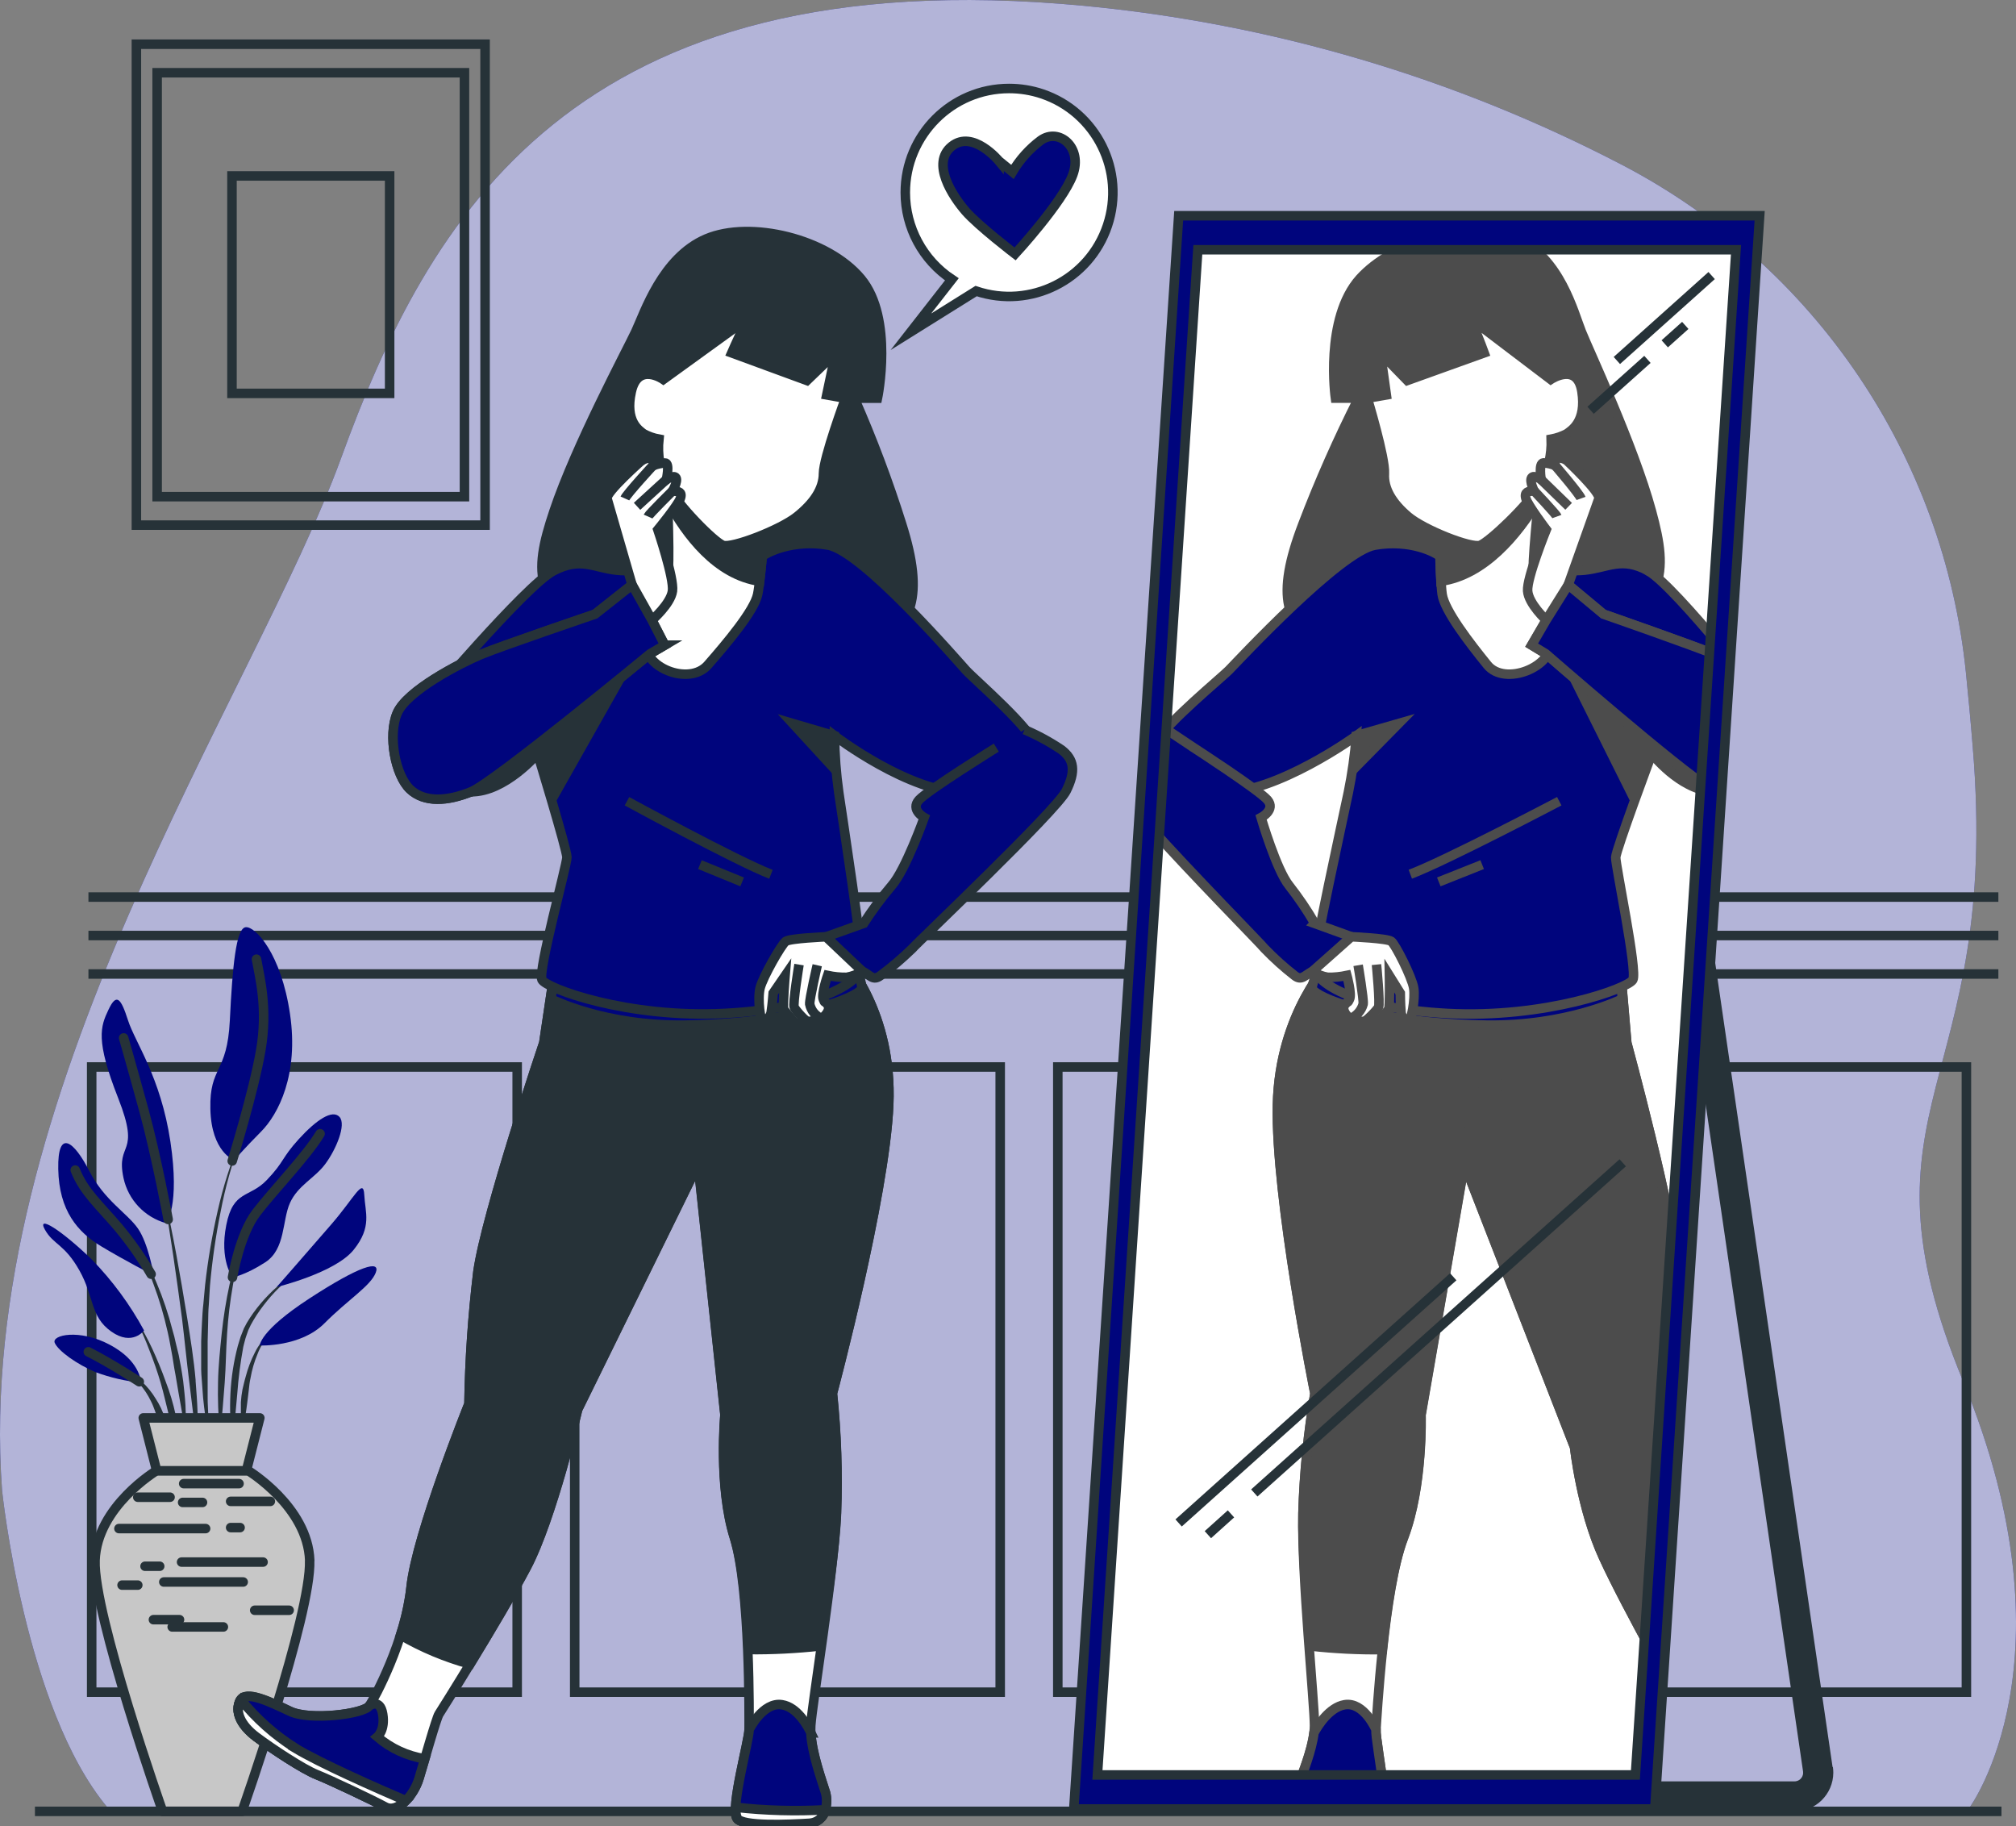 <svg xmlns="http://www.w3.org/2000/svg" width="106" height="96" viewBox="0 0 106 96" fill="none"><rect x="0" y="0" width="106" height="96" fill="#808080" stroke="none"/><g clip-path="url(#clip0_220_5425)"><path d="M103.368 35.374C102.215 23.998 95.429 13.965 85.308 8.679C76.487 4.082 66.864 1.239 56.966 0.303C30.051 -2.227 22.48 11.596 17.941 24.067C13.399 36.543 -1.403 57.61 0.108 78.34C0.108 78.34 1.285 89.81 5.657 95.026H103.555C103.555 95.026 109.275 87.273 103.218 72.609C97.162 57.944 105.24 57.269 103.722 39.236C103.611 37.858 103.489 36.574 103.368 35.374Z" fill="#00057D"></path><path opacity="0.7" d="M103.368 35.374C102.215 23.998 95.429 13.965 85.308 8.679C76.487 4.082 66.864 1.239 56.966 0.303C30.051 -2.227 22.48 11.596 17.941 24.067C13.399 36.543 -1.403 57.61 0.108 78.34C0.108 78.34 1.285 89.81 5.657 95.026H103.555C103.555 95.026 109.275 87.273 103.218 72.609C97.162 57.944 105.24 57.269 103.722 39.236C103.611 37.858 103.489 36.574 103.368 35.374Z" fill="white"></path><path d="M25.505 2.324H7.171V27.606H25.505V2.324Z" stroke="#263238" stroke-width="0.5" stroke-miterlimit="10"></path><path d="M24.421 3.824H8.262V26.11H24.421V3.824Z" stroke="#263238" stroke-width="0.5" stroke-miterlimit="10"></path><path d="M20.487 9.249H12.197V20.68H20.487V9.249Z" stroke="#263238" stroke-width="0.5" stroke-miterlimit="10"></path><path d="M4.65 47.159H105.073" stroke="#263238" stroke-width="0.5" stroke-miterlimit="10"></path><path d="M4.65 49.181H105.073" stroke="#263238" stroke-width="0.5" stroke-miterlimit="10"></path><path d="M4.65 51.203H105.073" stroke="#263238" stroke-width="0.5" stroke-miterlimit="10"></path><path d="M103.392 56.092H81.019V88.959H103.392V56.092Z" stroke="#263238" stroke-width="0.5" stroke-miterlimit="10"></path><path d="M77.991 56.092H55.619V88.959H77.991V56.092Z" stroke="#263238" stroke-width="0.5" stroke-miterlimit="10"></path><path d="M52.59 56.092H30.218V88.959H52.59V56.092Z" stroke="#263238" stroke-width="0.5" stroke-miterlimit="10"></path><path d="M27.193 56.092H4.821V88.959H27.193V56.092Z" stroke="#263238" stroke-width="0.5" stroke-miterlimit="10"></path><path d="M12.658 59.935C12.658 59.935 12.665 59.917 12.658 59.914C12.651 59.91 12.641 59.91 12.638 59.914C12.13 61.128 11.731 62.385 11.443 63.669C11.151 64.953 10.929 66.251 10.783 67.563L10.693 68.544C10.675 68.707 10.658 68.871 10.648 69.038L10.62 69.532C10.606 69.859 10.585 70.19 10.578 70.52V72.003C10.578 72.17 10.595 72.334 10.606 72.497C10.63 72.824 10.651 73.155 10.679 73.482C10.741 74.136 10.842 74.787 10.943 75.438C10.943 75.445 10.953 75.451 10.96 75.451C10.971 75.451 10.977 75.445 10.977 75.434C10.977 75.107 10.96 74.776 10.953 74.449C10.946 74.122 10.915 73.795 10.918 73.468C10.922 73.141 10.918 72.81 10.918 72.487V70.527L10.943 69.546L10.953 69.055C10.953 68.892 10.971 68.728 10.981 68.568L11.04 67.59C11.155 66.289 11.339 64.991 11.599 63.71C11.842 62.423 12.197 61.16 12.658 59.935Z" fill="#263238"></path><path d="M12.797 65.061C12.797 65.061 12.797 65.043 12.787 65.04C12.78 65.04 12.77 65.04 12.766 65.05C12.488 65.865 12.256 66.697 12.068 67.535C11.884 68.381 11.749 69.233 11.658 70.093C11.572 70.952 11.478 71.808 11.464 72.671C11.443 73.534 11.474 74.397 11.554 75.257C11.554 75.264 11.561 75.271 11.568 75.274C11.578 75.274 11.585 75.267 11.589 75.257C11.686 74.397 11.749 73.545 11.815 72.685C11.88 71.826 11.88 70.973 11.94 70.117C11.995 69.261 12.096 68.412 12.245 67.57C12.384 66.724 12.568 65.889 12.801 65.061H12.797Z" fill="#263238"></path><path d="M15.632 66.859C15.632 66.859 15.614 66.853 15.607 66.859C14.899 67.315 14.26 67.872 13.714 68.516C13.44 68.84 13.19 69.184 12.975 69.549L12.822 69.838L12.704 70.138C12.662 70.235 12.627 70.339 12.6 70.44C12.568 70.541 12.534 70.646 12.506 70.747C12.29 71.564 12.159 72.406 12.117 73.252C12.075 74.094 12.107 74.936 12.214 75.772C12.214 75.778 12.221 75.789 12.232 75.789C12.232 75.789 12.249 75.782 12.249 75.772L12.475 73.273C12.534 72.448 12.641 71.624 12.791 70.809C12.812 70.708 12.843 70.611 12.867 70.51C12.891 70.409 12.919 70.312 12.954 70.218L13.055 69.929L13.183 69.657C13.378 69.296 13.603 68.951 13.857 68.624C14.36 67.959 14.961 67.375 15.635 66.887C15.635 66.887 15.642 66.87 15.635 66.863L15.632 66.859Z" fill="#263238"></path><path d="M14.26 70.068C13.892 70.34 13.596 70.695 13.398 71.109C13.19 71.513 13.03 71.941 12.916 72.379C12.881 72.49 12.857 72.605 12.829 72.71L12.749 73.044C12.707 73.266 12.679 73.493 12.665 73.719V74.394C12.679 74.62 12.711 74.846 12.752 75.069C12.752 75.069 12.752 75.083 12.766 75.083C12.777 75.083 12.787 75.083 12.787 75.069C12.839 74.85 12.877 74.627 12.905 74.404C12.94 74.178 12.975 73.966 12.999 73.747C13.023 73.527 13.058 73.312 13.079 73.092C13.1 72.873 13.127 72.644 13.173 72.442C13.249 72.01 13.37 71.586 13.541 71.182C13.694 70.768 13.944 70.395 14.267 70.1C14.267 70.1 14.274 70.082 14.267 70.079C14.267 70.079 14.26 70.075 14.256 70.075L14.26 70.068Z" fill="#263238"></path><path d="M10.287 72.57C10.193 71.46 10.012 70.361 9.839 69.264C9.665 68.168 9.474 67.076 9.276 65.983C9.078 64.89 8.845 63.801 8.62 62.719C8.62 62.708 8.62 62.698 8.609 62.694C8.599 62.694 8.588 62.694 8.585 62.705C8.585 62.708 8.585 62.712 8.585 62.719C8.773 63.811 8.946 64.908 9.109 66.004C9.269 67.1 9.422 68.2 9.568 69.299C9.703 70.399 9.807 71.502 9.946 72.602L10.349 75.901C10.349 75.901 10.356 75.918 10.367 75.918C10.367 75.918 10.384 75.915 10.384 75.904C10.398 75.626 10.398 75.347 10.405 75.069C10.412 74.79 10.405 74.512 10.387 74.234C10.37 73.684 10.325 73.131 10.283 72.577L10.287 72.57Z" fill="#263238"></path><path d="M9.623 72.552C9.564 72.114 9.485 71.679 9.398 71.24L9.241 70.597C9.193 70.371 9.144 70.162 9.078 69.953C8.859 69.093 8.575 68.251 8.231 67.433L8.099 67.127L7.943 66.828C7.852 66.626 7.738 66.438 7.63 66.24C7.411 65.854 7.144 65.495 6.831 65.182C6.824 65.175 6.814 65.175 6.81 65.182C6.803 65.189 6.803 65.199 6.81 65.206C7.102 65.534 7.349 65.899 7.543 66.292C7.64 66.49 7.741 66.682 7.824 66.887L7.953 67.19L8.068 67.5C8.377 68.317 8.623 69.159 8.814 70.016C8.915 70.444 8.981 70.879 9.064 71.307L9.168 71.957C9.207 72.183 9.252 72.389 9.283 72.605C9.353 73.04 9.432 73.471 9.509 73.906C9.585 74.341 9.655 74.776 9.748 75.211C9.748 75.218 9.755 75.225 9.766 75.225C9.773 75.225 9.783 75.222 9.783 75.211C9.783 74.762 9.773 74.317 9.752 73.882C9.728 73.447 9.676 73.008 9.627 72.566L9.623 72.552Z" fill="#263238"></path><path d="M8.706 72.612C8.501 72.031 8.258 71.46 8.005 70.9C7.744 70.343 7.449 69.804 7.123 69.282C7.116 69.275 7.105 69.275 7.102 69.282C7.095 69.288 7.095 69.299 7.102 69.306C7.387 69.845 7.637 70.402 7.852 70.976C8.078 71.543 8.279 72.118 8.449 72.702C8.62 73.287 8.745 73.882 8.897 74.467C9.05 75.051 9.193 75.646 9.373 76.238C9.373 76.245 9.38 76.252 9.391 76.252C9.397 76.252 9.408 76.248 9.408 76.238C9.408 76.238 9.408 76.238 9.408 76.234C9.415 75.615 9.359 74.999 9.238 74.39C9.109 73.785 8.929 73.189 8.706 72.612Z" fill="#263238"></path><path d="M8.668 74.547C8.557 74.185 8.39 73.84 8.182 73.523C7.987 73.2 7.748 72.904 7.473 72.643C7.335 72.514 7.185 72.403 7.025 72.302C6.866 72.201 6.696 72.125 6.515 72.076C6.508 72.072 6.501 72.072 6.494 72.076V72.097C6.821 72.253 7.112 72.48 7.342 72.758C7.578 73.029 7.779 73.332 7.935 73.659C8.102 73.979 8.189 74.334 8.335 74.658C8.401 74.825 8.463 74.999 8.54 75.162C8.602 75.337 8.679 75.51 8.765 75.674C8.765 75.674 8.776 75.684 8.783 75.684C8.793 75.684 8.8 75.678 8.8 75.667C8.804 75.479 8.8 75.288 8.779 75.1C8.758 74.912 8.72 74.728 8.675 74.543L8.668 74.547Z" fill="#263238"></path><path d="M8.738 64.305C7.606 63.992 6.741 63.077 6.494 61.928C6.077 59.973 7.425 60.804 6.216 57.735C5.008 54.666 5.286 53.963 5.706 53.076C6.126 52.188 6.355 52.47 6.73 53.636C7.105 54.802 8.449 56.618 8.96 60.018C9.471 63.418 8.741 64.305 8.741 64.305H8.738Z" fill="#00057D"></path><path d="M12.318 60.996C12.318 60.996 11.11 60.578 11.061 58.295C11.012 56.016 11.947 56.479 12.085 53.636C12.224 50.793 12.412 48.788 12.922 48.743C13.433 48.698 14.784 50.139 15.249 53.309C15.715 56.479 14.645 58.574 13.714 59.503C12.784 60.436 12.322 60.992 12.322 60.992L12.318 60.996Z" fill="#00057D"></path><path d="M8.088 67.055C8.088 67.055 7.807 65.377 7.251 64.581C6.696 63.784 5.477 63.095 4.692 61.556C3.907 60.022 3.021 59.274 3.063 61.462C3.105 63.651 4.087 64.772 5.306 65.51C6.525 66.247 8.085 67.051 8.085 67.051L8.088 67.055Z" fill="#00057D"></path><path d="M7.574 69.942C6.835 68.578 5.911 67.326 4.831 66.216C3.202 64.643 1.913 63.842 2.361 64.643C2.809 65.443 3.386 65.387 4.174 66.786C4.963 68.185 4.733 69.208 5.848 69.998C6.963 70.788 7.574 69.942 7.574 69.942Z" fill="#00057D"></path><path d="M7.435 72.692C7.387 72.553 7.341 71.526 5.761 70.688C4.181 69.849 2.695 70.176 2.879 70.597C3.063 71.018 4.042 71.721 5.018 72.132C5.796 72.421 6.612 72.609 7.439 72.692H7.435Z" fill="#00057D"></path><path d="M12.225 67.148C12.225 67.148 11.53 66.261 11.898 64.399C12.266 62.538 13.107 63.004 14.037 62.026C14.968 61.048 14.784 60.902 15.711 59.882C16.642 58.863 17.479 58.309 17.851 58.717C18.222 59.124 17.663 60.439 17.104 61.191C16.545 61.943 15.663 62.315 15.246 63.24C14.829 64.166 15.02 65.666 13.944 66.362C12.867 67.058 12.221 67.152 12.221 67.152L12.225 67.148Z" fill="#00057D"></path><path d="M14.548 67.66C14.548 67.66 16.222 65.75 17.43 64.354C18.639 62.959 19.104 61.88 19.153 62.816C19.201 63.752 19.57 64.493 18.594 65.705C17.618 66.916 14.548 67.66 14.548 67.66Z" fill="#00057D"></path><path d="M13.662 70.737C13.662 70.737 13.617 69.988 16.267 68.262C18.917 66.536 20.032 66.213 19.754 66.912C19.476 67.612 18.312 68.308 17.059 69.567C15.805 70.827 13.662 70.733 13.662 70.733V70.737Z" fill="#00057D"></path><path d="M8.842 64.107C8.842 64.107 8.22 60.763 7.571 58.39C6.921 56.017 6.501 54.565 6.501 54.565" stroke="#263238" stroke-width="0.5" stroke-linecap="round" stroke-linejoin="round"></path><path d="M12.21 61.034C12.21 61.034 13.332 57.411 13.711 55.219C14.089 53.027 13.662 51.395 13.485 50.424" stroke="#263238" stroke-width="0.5" stroke-linecap="round" stroke-linejoin="round"></path><path d="M7.946 66.985C7.446 66.122 6.873 65.304 6.234 64.538C5.209 63.327 4.421 62.676 3.956 61.511" stroke="#263238" stroke-width="0.5" stroke-linecap="round" stroke-linejoin="round"></path><path d="M12.225 67.148C12.225 67.148 12.596 64.9 13.482 63.745C14.367 62.59 16.132 60.763 16.83 59.601" stroke="#263238" stroke-width="0.5" stroke-linecap="round" stroke-linejoin="round"></path><path d="M7.324 72.639C7.324 72.639 5.754 71.62 4.643 71.066" stroke="#263238" stroke-width="0.5" stroke-linecap="round" stroke-linejoin="round"></path><path d="M16.285 82.032C16.18 79.206 13.044 77.31 13.044 77.31H8.238C8.238 77.31 5.095 79.196 4.998 82.032C4.9 84.868 8.55 95.224 8.55 95.224H12.728C12.728 95.224 16.385 84.85 16.281 82.032H16.285Z" fill="#C7C7C7" stroke="#263238" stroke-width="0.5" stroke-linecap="round" stroke-linejoin="round"></path><path d="M13.662 74.54H7.533L8.238 77.32H12.954L13.662 74.54Z" fill="#C7C7C7" stroke="#263238" stroke-width="0.5" stroke-linecap="round" stroke-linejoin="round"></path><path d="M6.254 80.358H10.811" stroke="#263238" stroke-width="0.5" stroke-linecap="round" stroke-linejoin="round"></path><path d="M12.624 80.306H12.127" stroke="#263238" stroke-width="0.5" stroke-linecap="round" stroke-linejoin="round"></path><path d="M13.832 82.119H9.547" stroke="#263238" stroke-width="0.5" stroke-linecap="round" stroke-linejoin="round"></path><path d="M7.626 82.338H8.397" stroke="#263238" stroke-width="0.5" stroke-linecap="round" stroke-linejoin="round"></path><path d="M8.613 83.166H12.787" stroke="#263238" stroke-width="0.5" stroke-linecap="round" stroke-linejoin="round"></path><path d="M6.418 83.33H7.245" stroke="#263238" stroke-width="0.5" stroke-linecap="round" stroke-linejoin="round"></path><path d="M14.215 78.928H12.127" stroke="#263238" stroke-width="0.5" stroke-linecap="round" stroke-linejoin="round"></path><path d="M9.603 78.983H10.648" stroke="#263238" stroke-width="0.5" stroke-linecap="round" stroke-linejoin="round"></path><path d="M7.244 78.709H8.942" stroke="#263238" stroke-width="0.5" stroke-linecap="round" stroke-linejoin="round"></path><path d="M12.569 77.995H9.658" stroke="#263238" stroke-width="0.5" stroke-linecap="round" stroke-linejoin="round"></path><path d="M15.204 84.652H13.392" stroke="#263238" stroke-width="0.5" stroke-linecap="round" stroke-linejoin="round"></path><path d="M8.067 85.147H9.439" stroke="#263238" stroke-width="0.5" stroke-linecap="round" stroke-linejoin="round"></path><path d="M11.745 85.529H9.054" stroke="#263238" stroke-width="0.5" stroke-linecap="round" stroke-linejoin="round"></path><path d="M1.837 95.224H105.236" stroke="#263238" stroke-width="0.5" stroke-miterlimit="10"></path><path d="M96.356 92.896L90.122 50.19L89.347 50.305L89.091 54.008L94.803 93.122C94.842 93.373 94.668 93.609 94.415 93.644C94.394 93.644 94.373 93.647 94.352 93.647H83.398V95.22H94.352C95.474 95.227 96.387 94.319 96.394 93.195C96.394 93.094 96.387 92.993 96.373 92.892H96.356V92.896Z" fill="#263238"></path><path d="M62.529 12.374L56.935 93.967H86.416L91.914 12.374H62.529Z" fill="white" stroke="#263238" stroke-width="0.5" stroke-miterlimit="10"></path><path d="M83.148 17.441C82.752 16.456 82.027 13.568 79.783 12.569H75.053C73.664 12.983 72.358 13.704 71.5 14.65C69.621 16.745 70.215 20.931 70.215 20.931H71.434C70.344 23.089 69.364 25.302 68.503 27.561C67.031 31.399 67.624 32.958 69.646 34.016C71.667 35.074 79.915 37.614 83.711 34.597C87.507 31.58 87.767 30.296 86.83 26.865C85.895 23.434 83.548 18.433 83.148 17.441Z" fill="#4C4C4C" stroke="#4C4C4C" stroke-width="0.5" stroke-miterlimit="10"></path><path d="M69.135 73.249C68.781 75.329 68.569 77.435 68.507 79.547C68.434 82.804 69.118 89.576 69.115 90.711C69.115 91.681 68.562 93.06 68.243 93.884H72.719C72.591 92.687 72.323 91.264 72.348 90.923C72.386 90.356 72.764 83.5 73.793 80.821C74.82 78.141 74.709 74.379 74.709 74.379L76.991 61.191L82.791 76.081C82.791 76.081 83.141 79.335 84.315 81.882C84.933 83.232 85.996 85.233 86.885 86.865L88.201 66.859C87.976 63.818 85.534 54.829 85.534 54.829L85.232 51.297L69.993 50.48C69.993 50.48 67.274 53.197 67.166 58.08C67.058 62.962 69.132 73.245 69.132 73.245L69.135 73.249Z" fill="white" stroke="#4C4C4C" stroke-width="0.5" stroke-miterlimit="10"></path><path d="M72.719 93.884C72.591 92.687 72.323 91.264 72.348 90.923C72.348 90.923 71.716 89.451 70.701 89.618C69.889 89.753 69.291 90.721 69.087 91.097C68.972 92.022 68.52 93.167 68.243 93.884H72.719Z" fill="#00057D" stroke="#4C4C4C" stroke-width="0.5" stroke-miterlimit="10"></path><path d="M88.205 66.859C87.979 63.818 85.538 54.829 85.538 54.829L85.236 51.297L69.996 50.48C69.996 50.48 67.277 53.197 67.17 58.08C67.062 62.962 69.139 73.252 69.139 73.252C68.784 75.333 68.573 77.438 68.51 79.551C68.468 81.472 68.708 84.304 68.913 86.535C70.163 86.674 71.424 86.737 72.681 86.723C72.889 84.722 73.237 82.289 73.803 80.824C74.827 78.124 74.72 74.383 74.72 74.383L77.001 61.194L82.791 76.081C82.791 76.081 83.141 79.335 84.315 81.882C84.933 83.232 85.996 85.233 86.885 86.865L88.201 66.859H88.205Z" fill="#4C4C4C" stroke="#4C4C4C" stroke-width="0.5" stroke-miterlimit="10"></path><path d="M76.991 61.19C76.991 61.19 77.487 57.936 77.501 56.659" stroke="#4C4C4C" stroke-width="0.5" stroke-miterlimit="10"></path><path d="M77.411 58.006L79.623 56.59" stroke="#4C4C4C" stroke-width="0.5" stroke-miterlimit="10"></path><path d="M85.232 51.29L85.294 52.519C85.294 52.519 82.391 53.959 78.147 53.89C73.903 53.82 71.851 53.187 70.719 52.839C69.587 52.491 68.965 52.111 68.979 51.923C69.055 51.603 69.159 51.287 69.281 50.98C69.281 50.98 71.16 52.052 75.279 52.606C79.397 53.162 85.228 51.294 85.228 51.294L85.232 51.29Z" fill="#00057D" stroke="#4C4C4C" stroke-width="0.5" stroke-miterlimit="10"></path><path d="M86.677 30.017C85.281 29.245 84.562 29.836 83.332 29.972C82.103 30.108 80.231 29.652 80.231 29.652C80.231 29.652 76.116 29.652 75.817 29.335C75.518 29.018 74.119 28.34 72.285 28.66C70.455 28.98 65.103 34.732 64.613 35.233C64.165 35.682 61.394 37.951 60.758 39.033L60.692 40.043C60.967 40.829 61.974 41.636 64.193 41.675C67.131 41.72 71.312 38.682 71.312 38.682C71.236 39.688 71.094 40.683 70.892 41.671C70.566 43.213 69.076 50.013 69.069 50.782C69.062 51.551 70.958 53.002 76.098 53.277C81.238 53.548 85.597 51.965 85.854 51.509C86.111 51.053 84.937 45.478 84.954 45.071C84.972 44.664 86.85 39.632 86.85 39.632C86.85 39.632 88.621 41.139 89.993 41.567L90.49 34.002C89.042 32.272 87.396 30.431 86.677 30.024V30.017Z" fill="#00057D" stroke="#4C4C4C" stroke-width="0.5" stroke-miterlimit="10"></path><path d="M90.313 36.591L82.214 34.552L85.781 41.703L86.854 39.629C86.854 39.629 88.298 41.47 89.986 41.609L90.316 36.591H90.313Z" fill="#4C4C4C" stroke="#4C4C4C" stroke-width="0.5" stroke-miterlimit="10"></path><path d="M71.309 38.675L73.539 38.035L71.222 40.388L71.309 38.675Z" fill="#4C4C4C" stroke="#4C4C4C" stroke-width="0.5" stroke-miterlimit="10"></path><path d="M81.985 42.12C81.985 42.12 76.025 45.252 74.153 45.958" stroke="#4C4C4C" stroke-width="0.5" stroke-miterlimit="10"></path><path d="M77.932 45.454L75.65 46.362" stroke="#4C4C4C" stroke-width="0.5" stroke-miterlimit="10"></path><path d="M81.051 24.76C81.051 24.76 80.578 29.158 80.623 29.882C80.669 30.606 81.412 32.332 81.547 33.693C81.683 35.053 79.127 36.094 78.206 34.959C77.286 33.825 75.952 32.102 75.827 31.243C75.702 30.383 75.692 27.119 75.692 27.119C75.692 27.119 77.362 27.843 77.901 27.255C78.439 26.667 81.051 24.76 81.051 24.76Z" fill="white" stroke="#4C4C4C" stroke-width="0.5" stroke-miterlimit="10"></path><path d="M77.901 27.251C78.436 26.663 81.044 24.756 81.044 24.756C81.044 24.756 80.971 25.431 80.884 26.297C79.776 28.131 78.04 30.23 75.761 30.557C75.689 29.29 75.682 27.115 75.682 27.115C75.682 27.115 77.362 27.839 77.897 27.251H77.901Z" fill="#4C4C4C" stroke="#4C4C4C" stroke-width="0.5" stroke-miterlimit="10"></path><path d="M77.168 16.63L81.537 19.947C81.537 19.947 82.933 19.017 83.176 20.587C83.419 22.156 82.638 22.612 82.391 22.797C82.131 22.936 81.849 23.033 81.561 23.085C81.592 23.917 81.398 24.742 80.999 25.469C80.346 26.576 78.304 28.493 77.828 28.667C77.352 28.841 74.862 27.853 74.039 27.157C73.216 26.461 72.74 25.706 72.792 24.892C72.844 24.077 71.893 20.935 71.893 20.935L72.893 20.761L72.584 18.551L73.997 20.002L78.036 18.551C78.036 18.551 77.095 15.993 77.165 16.63H77.168Z" fill="white" stroke="#4C4C4C" stroke-width="0.5" stroke-miterlimit="10"></path><path d="M90.452 34.534L90.188 34.416C89.132 33.967 84.308 32.286 84.308 32.286L82.457 30.744C82.457 30.744 83.958 26.53 84.069 26.21C84.18 25.89 82.391 24.216 82.391 24.216C82.259 24.122 82.103 24.07 81.943 24.073C81.718 24.101 81.766 24.47 81.766 24.47C81.572 24.394 81.367 24.345 81.159 24.334C80.884 24.334 81.034 25.215 81.034 25.215C81.034 25.215 80.651 24.94 80.53 25.117C80.408 25.295 80.662 25.806 80.662 25.806L80.526 25.82C80.388 25.834 80.124 25.848 80.231 26.21C80.339 26.572 81.301 27.842 81.301 27.842C81.301 27.842 80.273 30.383 80.322 31.061C80.37 31.74 81.304 32.603 81.304 32.603L80.54 33.915L81.28 34.364C81.28 34.364 88.302 40.488 89.997 41.501L90.456 34.531L90.452 34.534Z" fill="white" stroke="#4C4C4C" stroke-width="0.5" stroke-miterlimit="10"></path><path d="M83.131 26.203C83.041 25.953 81.763 24.467 81.763 24.467" stroke="#4C4C4C" stroke-width="0.5" stroke-miterlimit="10"></path><path d="M81.03 25.212L82.478 26.618" stroke="#4C4C4C" stroke-width="0.5" stroke-miterlimit="10"></path><path d="M80.662 25.804C80.662 25.804 81.818 27.029 81.863 27.154" stroke="#4C4C4C" stroke-width="0.5" stroke-miterlimit="10"></path><path d="M90.452 34.535L90.188 34.416C89.132 33.968 84.308 32.287 84.308 32.287L82.457 30.745L81.294 32.603L80.53 33.915L81.269 34.364C81.269 34.364 88.292 40.489 89.987 41.502L90.452 34.531V34.535Z" fill="#00057D" stroke="#4C4C4C" stroke-width="0.5" stroke-miterlimit="10"></path><path d="M65.419 42.319C64.436 41.814 63.408 41.411 62.346 41.111" stroke="#4C4C4C" stroke-width="0.5" stroke-miterlimit="10"></path><path d="M69.132 48.544C68.729 47.852 68.277 47.187 67.784 46.557C67.111 45.729 66.308 42.98 66.308 42.98C66.308 42.98 67.086 42.573 66.645 42.054C66.204 41.536 62.762 39.305 62.762 39.305L61.349 38.362C61.349 38.362 61.109 38.46 60.786 38.613L60.463 43.474C62.63 45.896 66.329 49.651 66.499 49.874C66.989 50.382 67.513 50.855 68.069 51.287C68.441 51.582 68.6 51.266 69.014 51.06C69.427 50.855 71.052 49.244 71.052 49.244L69.128 48.548L69.132 48.544Z" fill="#00057D" stroke="#4C4C4C" stroke-width="0.5" stroke-miterlimit="10"></path><path d="M71.059 49.247C71.059 49.247 72.941 49.327 73.153 49.487C73.365 49.647 74.233 51.356 74.33 51.937C74.428 52.518 74.188 53.736 74.056 53.681C73.823 53.618 73.663 53.406 73.663 53.165C73.629 52.779 73.625 52.209 73.625 52.209L73.056 51.297C73.056 51.297 73.084 52.925 73.014 53.061C72.799 53.325 72.57 53.573 72.326 53.809C72.326 53.809 71.163 53.653 70.993 53.541C70.823 53.43 70.5 53.065 70.729 52.8C70.958 52.536 70.819 52.8 70.955 52.536C71.09 52.271 70.819 51.279 70.819 51.279C70.486 51.349 70.149 51.384 69.809 51.377C69.524 51.328 69.249 51.22 69.006 51.064L71.052 49.247H71.059Z" fill="white" stroke="#4C4C4C" stroke-width="0.5" stroke-miterlimit="10"></path><path d="M71 53.545C71.33 53.41 71.58 53.128 71.674 52.783C71.712 52.54 71.41 50.744 71.41 50.744" stroke="#4C4C4C" stroke-width="0.5" stroke-miterlimit="10"></path><path d="M72.375 50.709C72.375 50.709 72.577 52.793 72.48 52.957C72.382 53.121 71.806 53.73 71.67 53.719" stroke="#4C4C4C" stroke-width="0.5" stroke-miterlimit="10"></path><path d="M64.724 79.585L63.509 80.678" stroke="#263238" stroke-width="0.5" stroke-miterlimit="10"></path><path d="M85.322 61.128L65.95 78.486" stroke="#263238" stroke-width="0.5" stroke-miterlimit="10"></path><path d="M76.411 67.12L61.971 80.062" stroke="#263238" stroke-width="0.5" stroke-miterlimit="10"></path><path d="M89.997 14.486L85.013 18.951" stroke="#263238" stroke-width="0.5" stroke-miterlimit="10"></path><path d="M86.621 18.893L83.631 21.569" stroke="#263238" stroke-width="0.5" stroke-miterlimit="10"></path><path d="M88.611 17.107L87.531 18.075" stroke="#263238" stroke-width="0.5" stroke-miterlimit="10"></path><path d="M61.974 11.341L56.459 95.099H87.007L92.522 11.341H61.974ZM85.989 93.31H57.702L62.981 13.13H91.278L85.989 93.31Z" fill="#00057D" stroke="#263238" stroke-width="0.5" stroke-miterlimit="10"></path><path d="M44.919 20.932H46.138C46.138 20.932 47.009 16.746 45.266 14.651C43.523 12.556 39.463 11.571 37.139 12.556C34.816 13.544 33.889 16.453 33.423 17.442C32.958 18.43 30.28 23.434 29.131 26.865C27.978 30.296 28.145 31.573 31.735 34.597C35.327 37.622 43.752 35.064 45.843 34.016C47.933 32.969 48.628 31.399 47.412 27.561C46.704 25.306 45.87 23.093 44.919 20.932Z" fill="#263238" stroke="#263238" stroke-width="0.5" stroke-miterlimit="10"></path><path d="M29.117 51.291L28.592 54.823C28.592 54.823 25.557 63.818 25.13 66.853C24.852 69.16 24.692 71.481 24.658 73.806C24.658 73.806 21.893 80.689 21.612 83.452C21.331 86.215 19.705 89.256 19.42 89.677C19.136 90.099 16.302 90.467 15.242 89.959C14.183 89.451 12.912 88.835 12.627 89.396C12.343 89.956 12.627 90.669 13.475 91.306C14.322 91.943 15.944 93.008 16.652 93.29C17.361 93.572 19.618 94.64 20.257 94.988C20.896 95.336 21.74 94.421 22.025 93.502C22.31 92.583 22.942 90.318 23.084 90.106C23.227 89.893 26.331 84.934 27.675 82.391C29.016 79.85 30.37 74.091 30.37 74.091L36.705 61.191L38.115 74.38C38.115 74.38 37.764 78.131 38.608 80.821C39.456 83.511 39.386 90.356 39.386 90.923C39.386 91.49 38.396 95.026 38.747 95.593C39.018 96.025 41.425 95.921 42.55 95.851C42.949 95.823 43.286 95.545 43.387 95.155C43.474 94.863 43.484 94.553 43.408 94.254C43.182 93.544 42.56 91.849 42.63 90.715C42.699 89.58 43.831 82.808 43.977 79.551C44.054 77.449 43.984 75.344 43.766 73.252C43.766 73.252 46.516 62.955 46.728 58.084C46.94 53.212 44.401 50.483 44.401 50.483L29.106 51.287L29.117 51.291Z" fill="white" stroke="#263238" stroke-width="0.5" stroke-miterlimit="10"></path><path d="M15.246 89.962C14.187 89.468 12.916 88.838 12.631 89.398C12.346 89.959 12.631 90.672 13.478 91.309C14.326 91.946 15.947 93.011 16.656 93.293C17.364 93.574 19.622 94.643 20.261 94.991C20.9 95.339 21.744 94.424 22.029 93.505C22.108 93.24 22.22 92.865 22.338 92.461C21.414 92.315 20.549 91.918 19.841 91.309C19.841 91.309 20.264 90.957 20.122 90.105C19.98 89.252 19.413 89.68 19.413 89.68C19.129 90.105 16.302 90.47 15.242 89.962H15.246Z" fill="#00057D" stroke="#263238" stroke-width="0.5" stroke-miterlimit="10"></path><path d="M15.503 91.883C14.423 91.198 13.464 90.342 12.659 89.347C12.645 89.361 12.634 89.378 12.624 89.395C12.343 89.959 12.624 90.669 13.471 91.306C14.319 91.943 15.941 93.007 16.649 93.289C17.358 93.571 19.615 94.64 20.254 94.988C20.591 95.175 20.99 95.001 21.331 94.66C19.855 94.027 16.83 92.694 15.5 91.887L15.503 91.883Z" fill="white" stroke="#263238" stroke-width="0.5" stroke-miterlimit="10"></path><path d="M42.64 91.098C42.46 90.718 41.925 89.747 41.119 89.619C40.115 89.452 39.389 90.924 39.389 90.924C39.389 91.491 38.4 95.026 38.751 95.594C39.021 96.025 41.428 95.921 42.553 95.851C42.953 95.823 43.29 95.545 43.39 95.155C43.477 94.863 43.488 94.553 43.411 94.254C43.22 93.621 42.696 92.201 42.633 91.098H42.64Z" fill="#00057D" stroke="#263238" stroke-width="0.5" stroke-miterlimit="10"></path><path d="M38.692 95.012C38.664 95.207 38.692 95.408 38.765 95.593C39.036 96.024 41.442 95.92 42.568 95.85C42.967 95.823 43.304 95.544 43.404 95.154V95.141C41.831 95.228 40.255 95.186 38.692 95.012Z" fill="white" stroke="#263238" stroke-width="0.5" stroke-miterlimit="10"></path><path d="M29.117 51.29L28.592 54.822C28.592 54.822 25.557 63.818 25.13 66.852C24.852 69.159 24.692 71.481 24.657 73.805C24.657 73.805 21.893 80.688 21.612 83.451C21.511 84.304 21.327 85.139 21.06 85.954C22.209 86.622 23.439 87.133 24.716 87.485C25.724 85.835 26.96 83.761 27.682 82.39C29.03 79.843 30.377 74.091 30.377 74.091L36.712 61.191L38.122 74.379C38.122 74.379 37.771 78.131 38.615 80.821C39.077 82.286 39.264 84.718 39.344 86.719C40.605 86.733 41.866 86.667 43.123 86.531C43.474 84.3 43.901 81.468 43.984 79.547C44.061 77.445 43.991 75.34 43.772 73.248C43.772 73.248 46.516 62.958 46.728 58.086C46.94 53.215 44.401 50.486 44.401 50.486L29.106 51.29H29.117Z" fill="#263238" stroke="#263238" stroke-width="0.5" stroke-miterlimit="10"></path><path d="M36.709 61.191C36.709 61.191 36.427 57.937 36.483 56.66" stroke="#263238" stroke-width="0.5" stroke-miterlimit="10"></path><path d="M36.493 58.007L34.375 56.591" stroke="#263238" stroke-width="0.5" stroke-miterlimit="10"></path><path d="M29.117 51.29L28.975 52.519C28.975 52.519 31.781 53.959 36.028 53.89C40.275 53.82 42.373 53.187 43.53 52.839C44.686 52.491 45.325 52.111 45.325 51.923C45.27 51.603 45.19 51.29 45.085 50.98C45.085 50.98 43.134 52.052 38.98 52.606C34.827 53.162 29.117 51.294 29.117 51.294V51.29Z" fill="#00057D" stroke="#263238" stroke-width="0.5" stroke-miterlimit="10"></path><path d="M35.552 29.656C35.552 29.656 33.653 30.105 32.43 29.976C31.208 29.848 30.53 29.249 29.082 30.021C27.634 30.794 22.348 37.047 22.161 37.228C21.973 37.409 21.574 39.63 22.161 40.673C22.748 41.718 23.383 41.944 24.783 41.623C26.186 41.303 28.27 39.63 28.27 39.63C28.27 39.63 29.808 44.661 29.808 45.069C29.808 45.476 28.27 51.054 28.495 51.506C28.721 51.959 32.986 53.546 38.133 53.274C43.279 53.003 45.28 51.552 45.325 50.783C45.37 50.014 44.332 43.21 44.103 41.669C43.964 40.677 43.887 39.678 43.877 38.676C43.877 38.676 47.846 41.714 50.788 41.669C53.73 41.623 54.632 40.218 54.497 39.309C54.361 38.401 51.239 35.729 50.788 35.231C50.336 34.733 45.36 28.974 43.547 28.657C41.734 28.341 40.289 29.019 39.973 29.332C39.657 29.646 35.549 29.653 35.549 29.653L35.552 29.656Z" fill="#00057D" stroke="#263238" stroke-width="0.5" stroke-miterlimit="10"></path><path d="M33.232 34.553L29.193 41.704L28.259 39.63C28.259 39.63 26.55 41.641 24.772 41.624C22.994 41.606 24.873 36.623 24.873 36.623L33.232 34.553Z" fill="#263238" stroke="#263238" stroke-width="0.5" stroke-miterlimit="10"></path><path d="M43.866 38.676L41.685 38.036L43.845 40.389L43.866 38.676Z" fill="#263238" stroke="#263238" stroke-width="0.5" stroke-miterlimit="10"></path><path d="M32.965 42.121C32.965 42.121 38.719 45.257 40.536 45.963" stroke="#263238" stroke-width="0.5" stroke-miterlimit="10"></path><path d="M36.802 45.455L39.021 46.363" stroke="#263238" stroke-width="0.5" stroke-miterlimit="10"></path><path d="M35.045 24.76C35.045 24.76 35.226 29.158 35.136 29.882C35.045 30.606 34.184 32.332 33.958 33.693C33.733 35.053 36.219 36.094 37.216 34.959C38.209 33.825 39.661 32.102 39.838 31.243C40.015 30.383 40.248 27.119 40.248 27.119C40.248 27.119 38.529 27.843 38.032 27.255C37.535 26.667 35.045 24.76 35.045 24.76Z" fill="white" stroke="#263238" stroke-width="0.5" stroke-miterlimit="10"></path><path d="M38.032 27.252C37.535 26.664 35.045 24.757 35.045 24.757C35.045 24.757 35.073 25.432 35.1 26.298C36.087 28.132 37.688 30.231 39.945 30.558C40.098 29.291 40.251 27.116 40.251 27.116C40.251 27.116 38.532 27.84 38.035 27.252H38.032Z" fill="#263238" stroke="#263238" stroke-width="0.5" stroke-miterlimit="10"></path><path d="M39.463 16.631L34.878 19.948C34.878 19.948 33.541 19.018 33.194 20.588C32.847 22.157 33.6 22.613 33.833 22.797C34.087 22.937 34.361 23.034 34.646 23.086C34.559 23.904 34.701 24.729 35.056 25.47C35.636 26.577 37.553 28.494 38.014 28.668C38.476 28.842 41.032 27.854 41.904 27.158C42.776 26.462 43.297 25.707 43.297 24.892C43.297 24.078 44.457 20.936 44.457 20.936L43.47 20.762L43.936 18.552L42.428 20.003L38.473 18.552C38.473 18.552 39.595 15.994 39.466 16.631H39.463Z" fill="white" stroke="#263238" stroke-width="0.5" stroke-miterlimit="10"></path><path d="M33.732 24.214C33.732 24.214 31.833 25.891 31.919 26.208L33.232 30.742L31.284 32.284C31.284 32.284 26.345 33.961 25.265 34.413C24.185 34.866 21.372 36.317 20.879 37.497C20.382 38.676 20.789 40.761 21.553 41.485C22.317 42.212 23.543 42.118 24.765 41.62C25.988 41.123 34.177 34.368 34.177 34.368L34.948 33.919L34.274 32.607C34.274 32.607 35.267 31.744 35.358 31.066C35.448 30.387 34.59 27.847 34.59 27.847C34.59 27.847 35.629 26.58 35.767 26.215C35.906 25.849 35.639 25.835 35.5 25.825L35.364 25.811C35.364 25.811 35.653 25.303 35.545 25.122C35.438 24.941 35.035 25.22 35.035 25.22C35.035 25.22 35.239 24.339 34.969 24.339C34.757 24.353 34.548 24.398 34.35 24.475C34.35 24.475 34.42 24.102 34.201 24.078C34.038 24.078 33.875 24.123 33.739 24.217L33.732 24.214Z" fill="white" stroke="#263238" stroke-width="0.5" stroke-miterlimit="10"></path><path d="M32.857 26.204C32.968 25.954 34.34 24.468 34.34 24.468" stroke="#263238" stroke-width="0.5" stroke-miterlimit="10"></path><path d="M35.035 25.212L33.496 26.618" stroke="#263238" stroke-width="0.5" stroke-miterlimit="10"></path><path d="M35.365 25.804C35.365 25.804 34.128 27.029 34.073 27.154" stroke="#263238" stroke-width="0.5" stroke-miterlimit="10"></path><path d="M34.955 33.915L34.281 32.603L33.239 30.745L31.287 32.287C31.287 32.287 26.349 33.964 25.269 34.416C24.189 34.869 21.376 36.32 20.883 37.5C20.386 38.679 20.792 40.764 21.556 41.488C22.32 42.215 23.546 42.121 24.769 41.623C25.991 41.126 34.18 34.371 34.18 34.371L34.958 33.915H34.955Z" fill="#00057D" stroke="#263238" stroke-width="0.5" stroke-miterlimit="10"></path><path d="M49.52 42.32C49.52 42.32 52.83 40.684 54.372 40.925" stroke="#263238" stroke-width="0.5" stroke-miterlimit="10"></path><path d="M52.385 39.302C52.385 39.302 48.794 41.533 48.322 42.051C47.85 42.57 48.596 42.977 48.596 42.977C48.596 42.977 47.617 45.726 46.888 46.554C46.353 47.184 45.86 47.849 45.412 48.542L43.439 49.248C43.439 49.248 44.96 50.866 45.359 51.065C45.759 51.263 45.898 51.583 46.29 51.291C46.877 50.859 47.429 50.386 47.954 49.878C48.211 49.568 55.539 42.622 56.059 41.578C56.58 40.531 56.476 39.925 55.816 39.417C55.202 39.003 54.549 38.648 53.868 38.359" fill="#00057D"></path><path d="M52.385 39.302C52.385 39.302 48.794 41.533 48.322 42.051C47.85 42.57 48.596 42.977 48.596 42.977C48.596 42.977 47.617 45.726 46.888 46.554C46.353 47.184 45.86 47.849 45.412 48.542L43.439 49.248C43.439 49.248 44.96 50.866 45.359 51.065C45.759 51.263 45.898 51.583 46.29 51.291C46.877 50.859 47.429 50.386 47.954 49.878C48.211 49.568 55.539 42.622 56.059 41.578C56.58 40.531 56.476 39.925 55.816 39.417C55.202 39.003 54.549 38.648 53.868 38.359" stroke="#263238" stroke-width="0.5" stroke-miterlimit="10"></path><path d="M43.425 49.248C43.425 49.248 41.536 49.328 41.314 49.488C41.091 49.648 40.112 51.357 39.966 51.938C39.82 52.519 39.987 53.737 40.126 53.681C40.362 53.615 40.532 53.41 40.553 53.166C40.612 52.78 40.654 52.209 40.654 52.209L41.279 51.298C41.279 51.298 41.144 52.926 41.206 53.062C41.404 53.327 41.616 53.574 41.845 53.81C41.845 53.81 43.015 53.654 43.193 53.542C43.37 53.431 43.717 53.066 43.502 52.801C43.286 52.536 43.408 52.801 43.29 52.537C43.172 52.272 43.516 51.28 43.516 51.28C43.845 51.35 44.182 51.385 44.519 51.378C44.811 51.325 45.092 51.221 45.346 51.065L43.429 49.248H43.425Z" fill="white" stroke="#263238" stroke-width="0.5" stroke-miterlimit="10"></path><path d="M43.203 53.545C42.88 53.413 42.644 53.124 42.575 52.783C42.554 52.54 42.97 50.744 42.97 50.744" stroke="#263238" stroke-width="0.5" stroke-miterlimit="10"></path><path d="M42.012 50.709C42.012 50.709 41.672 52.793 41.758 52.957C41.845 53.121 42.377 53.73 42.515 53.719" stroke="#263238" stroke-width="0.5" stroke-miterlimit="10"></path><path d="M53.056 4.652C50.041 4.652 47.6 7.102 47.6 10.123C47.6 11.96 48.52 13.672 50.048 14.685L47.895 17.441L51.323 15.301C54.181 16.261 57.272 14.716 58.23 11.856C59.189 8.992 57.647 5.895 54.792 4.934C54.233 4.746 53.646 4.652 53.056 4.652Z" fill="white" stroke="#263238" stroke-width="0.5" stroke-miterlimit="10"></path><path d="M52.531 8.47C52.531 8.47 51.153 6.796 50.041 7.691C48.93 8.585 50.104 10.332 50.77 11.101C51.437 11.87 53.372 13.349 53.372 13.349C53.372 13.349 55.862 10.649 56.404 9.198C56.945 7.746 55.667 6.692 54.719 7.381C54.118 7.83 53.615 8.394 53.233 9.037L52.531 8.467V8.47Z" fill="#00057D" stroke="#263238" stroke-width="0.5" stroke-miterlimit="10"></path></g><defs><clipPath id="clip0_220_5425"><rect width="106" height="96" fill="white"></rect></clipPath></defs></svg>
